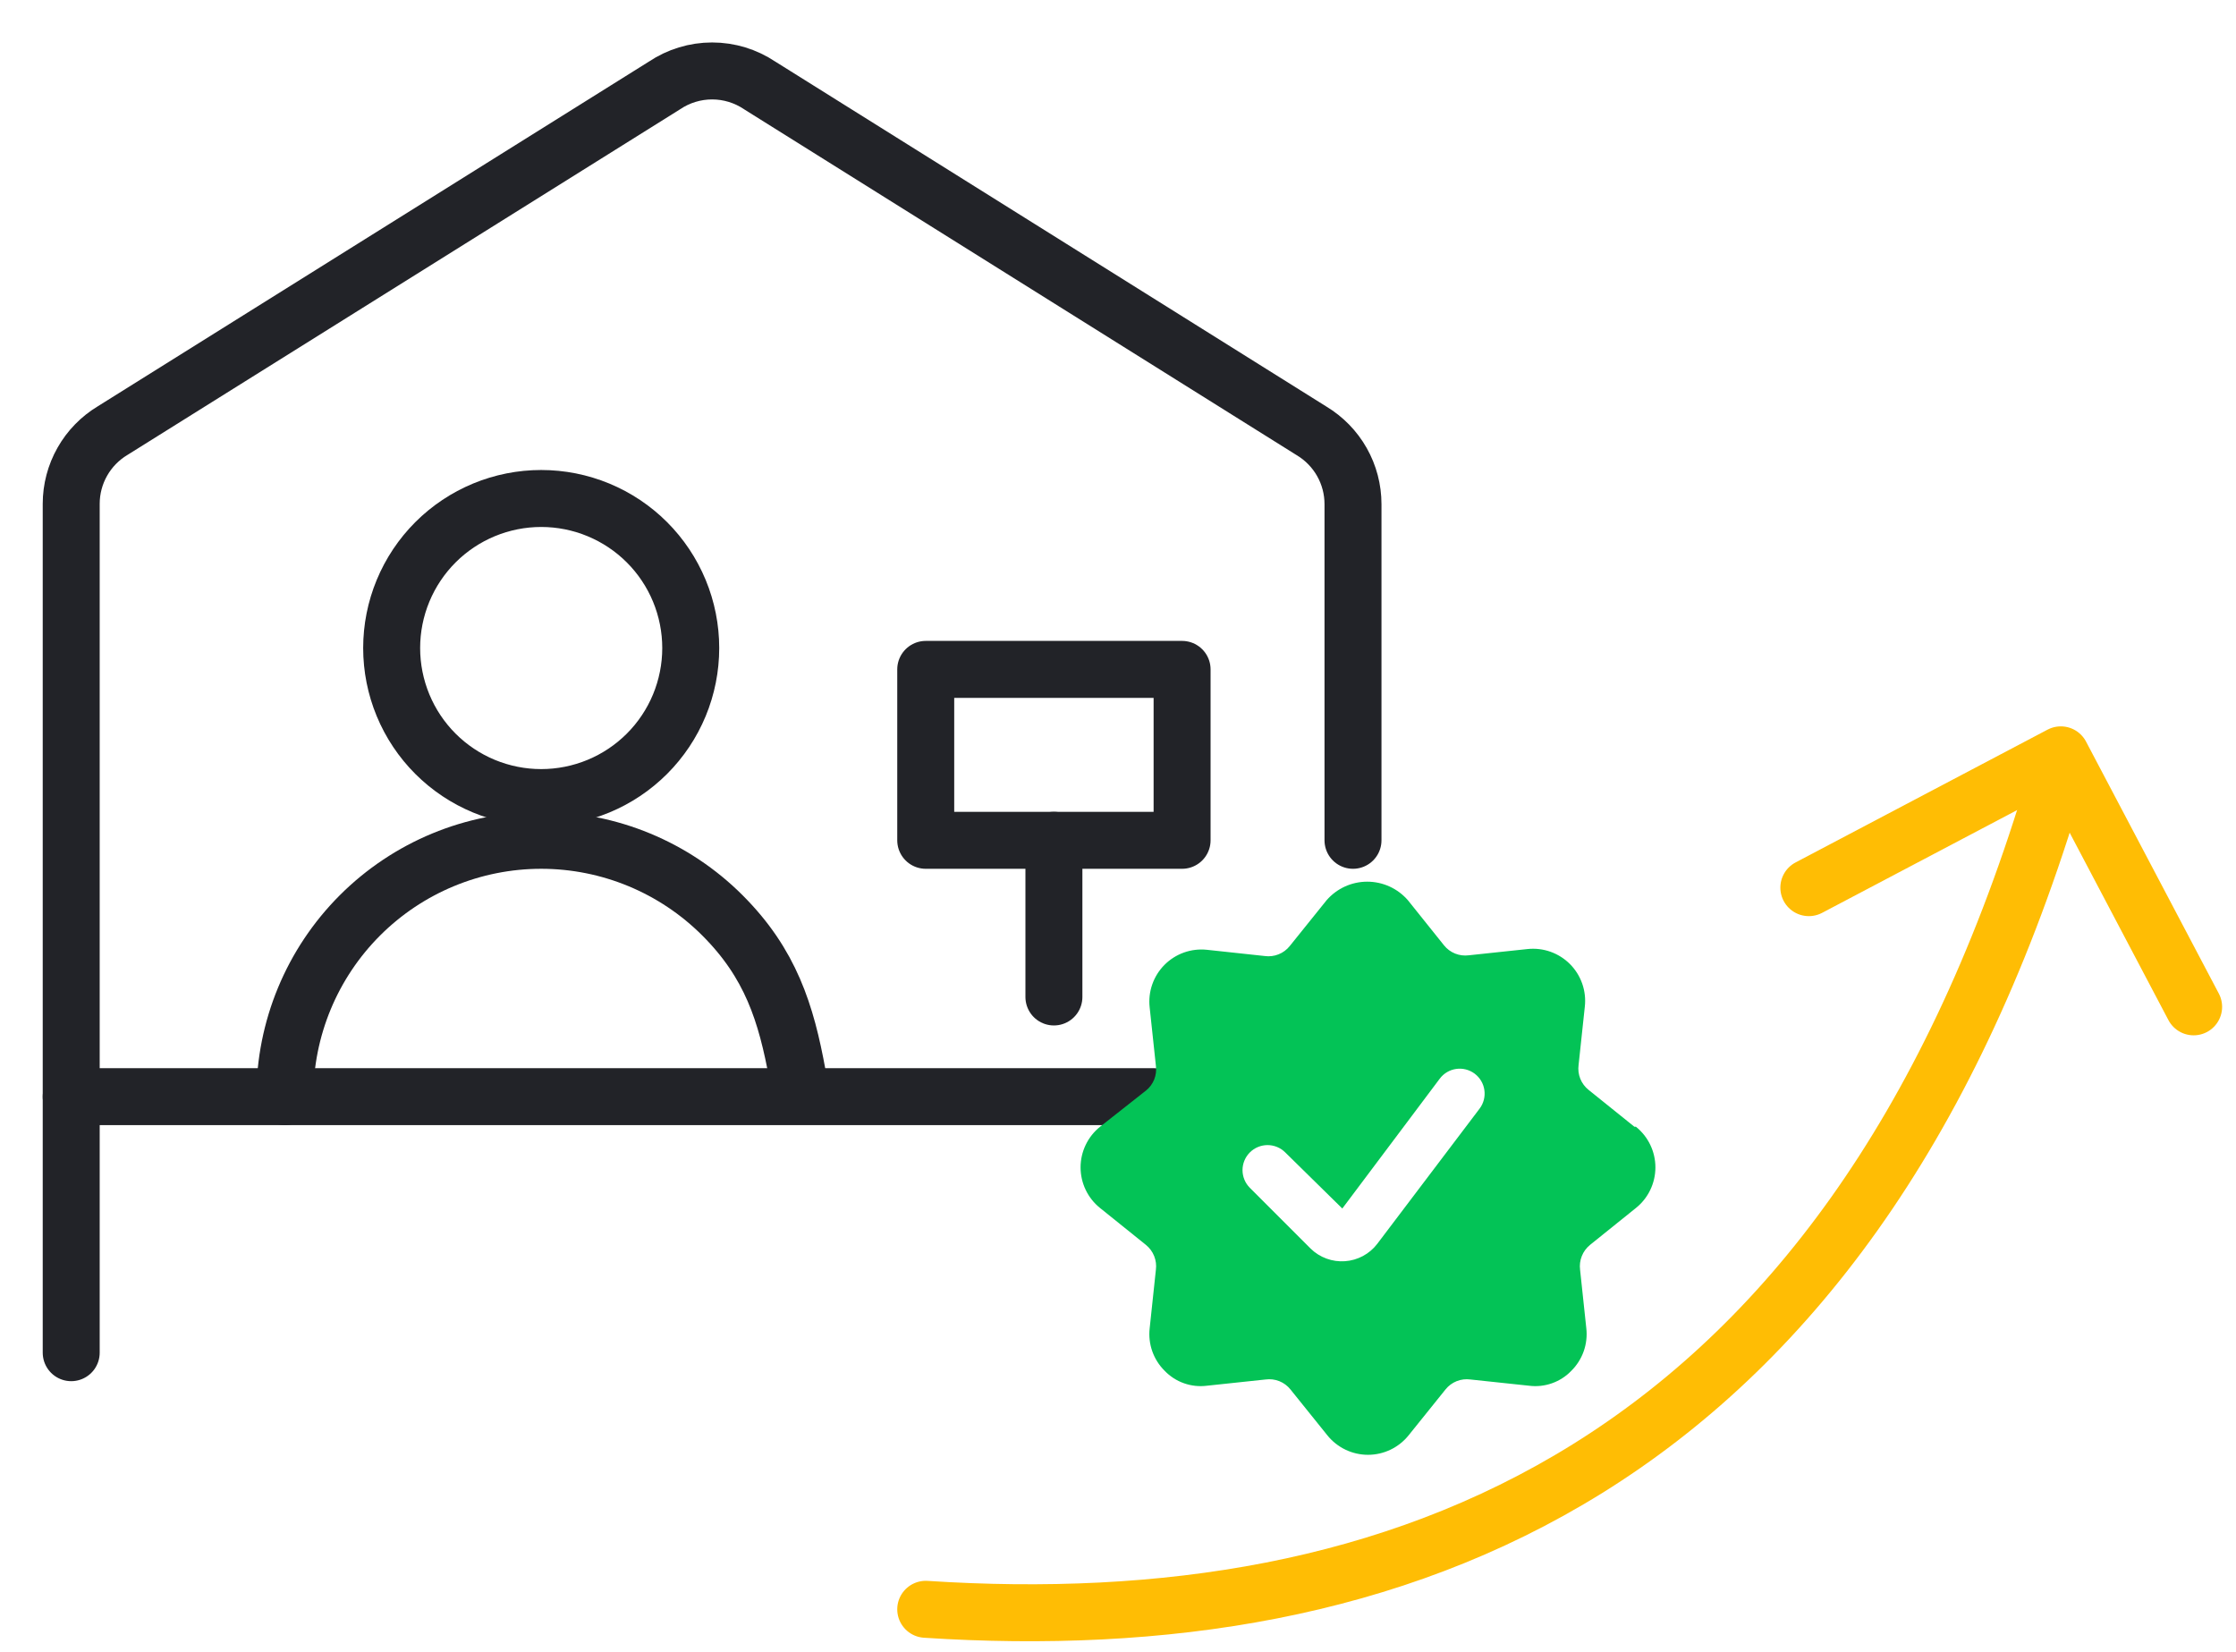 <svg width="157" height="116" viewBox="0 0 157 116" fill="none" xmlns="http://www.w3.org/2000/svg">
<g clip-path="url(#clip0_2714_1434)">
<path d="M81 77H5" stroke="#222328" stroke-width="4" stroke-linecap="round" stroke-linejoin="round"/>
<path d="M48.5 45.5C48.5 46.879 48.228 48.244 47.701 49.518C47.173 50.792 46.4 51.95 45.425 52.925C44.45 53.9 43.292 54.673 42.018 55.201C40.744 55.728 39.379 56 38 56C36.621 56 35.256 55.728 33.982 55.201C32.708 54.673 31.55 53.9 30.575 52.925C29.6 51.95 28.827 50.792 28.299 49.518C27.772 48.244 27.5 46.879 27.5 45.5C27.5 44.121 27.772 42.756 28.299 41.482C28.827 40.208 29.6 39.05 30.575 38.075C31.55 37.1 32.708 36.327 33.982 35.799C35.256 35.272 36.621 35 38 35C39.379 35 40.744 35.272 42.018 35.799C43.292 36.327 44.45 37.1 45.425 38.075C46.4 39.05 47.173 40.208 47.701 41.482C48.228 42.756 48.5 44.121 48.5 45.5Z" stroke="#222328" stroke-width="4" stroke-linecap="round" stroke-linejoin="round"/>
<path d="M20 77C20 72.226 21.896 67.648 25.272 64.272C28.647 60.896 33.226 59 38 59C42.773 59 47.352 60.896 50.727 64.272C54.103 67.648 55.2 71.1 56 75.5" stroke="#222328" stroke-width="4" stroke-linecap="round" stroke-linejoin="round"/>
<path d="M74 59V70" stroke="#222328" stroke-width="4" stroke-linecap="round" stroke-linejoin="round"/>
<path d="M65 47H83V59H65V47Z" stroke="#222328" stroke-width="4" stroke-linecap="round" stroke-linejoin="round"/>
<path d="M95 59V35.396C95 34.36 94.732 33.342 94.221 32.44C93.711 31.539 92.976 30.785 92.088 30.252L53.344 6C52.355 5.336 51.191 4.981 50 4.981C48.809 4.981 47.645 5.336 46.656 6L7.912 30.232C7.024 30.765 6.289 31.519 5.779 32.42C5.268 33.322 5 34.34 5 35.376V94.976" stroke="#222328" stroke-width="4" stroke-linecap="round" stroke-linejoin="round"/>
</g>
<path d="M65 112.994C98.085 115.15 129.5 103.494 144 55.994" stroke="#FFBD04" stroke-width="4" stroke-linecap="round" stroke-linejoin="round"/>
<path d="M127.007 62.324L144.7 53L154.025 70.693" stroke="#FFBD04" stroke-width="4" stroke-linecap="round" stroke-linejoin="round"/>
<g clip-path="url(#clip1_2714_1434)">
<path d="M114.76 79.112L111.54 76.522C111.282 76.316 111.082 76.047 110.959 75.74C110.836 75.433 110.795 75.1 110.84 74.772L111.278 70.677C111.339 70.133 111.276 69.583 111.096 69.066C110.915 68.549 110.621 68.079 110.235 67.691C109.848 67.303 109.38 67.007 108.864 66.824C108.348 66.641 107.797 66.577 107.253 66.635L103.14 67.073C102.813 67.117 102.48 67.076 102.173 66.954C101.866 66.831 101.596 66.631 101.39 66.373L98.853 63.205C98.498 62.797 98.06 62.47 97.568 62.245C97.076 62.021 96.541 61.905 96 61.905C95.46 61.905 94.925 62.021 94.433 62.245C93.941 62.47 93.503 62.797 93.148 63.205L90.558 66.425C90.352 66.683 90.082 66.884 89.775 67.006C89.469 67.129 89.135 67.17 88.808 67.125L84.748 66.688C84.204 66.629 83.653 66.694 83.137 66.876C82.621 67.059 82.152 67.356 81.766 67.743C81.38 68.132 81.085 68.601 80.905 69.118C80.724 69.635 80.662 70.186 80.723 70.73L81.16 74.825C81.205 75.152 81.164 75.486 81.042 75.793C80.919 76.099 80.719 76.369 80.46 76.575L77.24 79.112C76.813 79.455 76.469 79.889 76.232 80.383C75.995 80.877 75.872 81.418 75.872 81.965C75.872 82.513 75.995 83.053 76.232 83.547C76.469 84.041 76.813 84.475 77.24 84.817L80.46 87.407C80.717 87.615 80.917 87.885 81.039 88.191C81.162 88.498 81.204 88.83 81.16 89.157L80.723 93.27C80.662 93.813 80.725 94.363 80.907 94.878C81.089 95.393 81.385 95.86 81.773 96.245C82.152 96.641 82.619 96.942 83.135 97.124C83.652 97.307 84.204 97.365 84.748 97.295L88.86 96.858C89.188 96.813 89.521 96.854 89.828 96.976C90.135 97.099 90.404 97.299 90.61 97.558L93.2 100.778C93.543 101.205 93.977 101.549 94.471 101.786C94.965 102.023 95.505 102.146 96.053 102.146C96.6 102.146 97.141 102.023 97.635 101.786C98.128 101.549 98.563 101.205 98.905 100.778L101.495 97.558C101.701 97.299 101.971 97.099 102.278 96.976C102.585 96.854 102.918 96.813 103.245 96.858L107.358 97.295C107.901 97.365 108.454 97.307 108.97 97.124C109.487 96.942 109.954 96.641 110.333 96.245C110.721 95.86 111.017 95.393 111.199 94.878C111.381 94.363 111.443 93.813 111.383 93.27L110.945 89.157C110.902 88.83 110.944 88.498 111.067 88.191C111.189 87.885 111.388 87.615 111.645 87.407L114.865 84.817C115.292 84.475 115.637 84.041 115.874 83.547C116.111 83.053 116.234 82.513 116.234 81.965C116.234 81.418 116.111 80.877 115.874 80.383C115.637 79.889 115.292 79.455 114.865 79.112H114.76ZM96.7 87.338C96.431 87.689 96.09 87.978 95.7 88.188C95.31 88.397 94.88 88.522 94.439 88.553C93.997 88.585 93.554 88.522 93.139 88.37C92.723 88.218 92.344 87.979 92.028 87.67L87.758 83.4C87.595 83.237 87.465 83.043 87.377 82.83C87.289 82.617 87.243 82.388 87.243 82.157C87.243 81.927 87.289 81.698 87.377 81.485C87.465 81.272 87.595 81.078 87.758 80.915C87.921 80.752 88.115 80.622 88.328 80.534C88.541 80.446 88.77 80.4 89 80.4C89.231 80.4 89.46 80.446 89.673 80.534C89.886 80.622 90.08 80.752 90.243 80.915L94.25 84.853L101.093 75.735C101.371 75.364 101.786 75.118 102.245 75.053C102.473 75.02 102.705 75.033 102.927 75.09C103.15 75.147 103.359 75.247 103.543 75.385C103.727 75.523 103.882 75.696 103.999 75.893C104.116 76.091 104.193 76.31 104.225 76.537C104.258 76.765 104.245 76.997 104.188 77.219C104.131 77.442 104.031 77.651 103.893 77.835L96.7 87.338Z" fill="#03C356"/>
</g>
<defs>
<clipPath id="clip0_2714_1434">
<rect width="100" height="100" fill="white"/>
</clipPath>
<clipPath id="clip1_2714_1434">
<rect width="42" height="42" fill="white" transform="translate(75 61)"/>
</clipPath>
</defs>
</svg>
